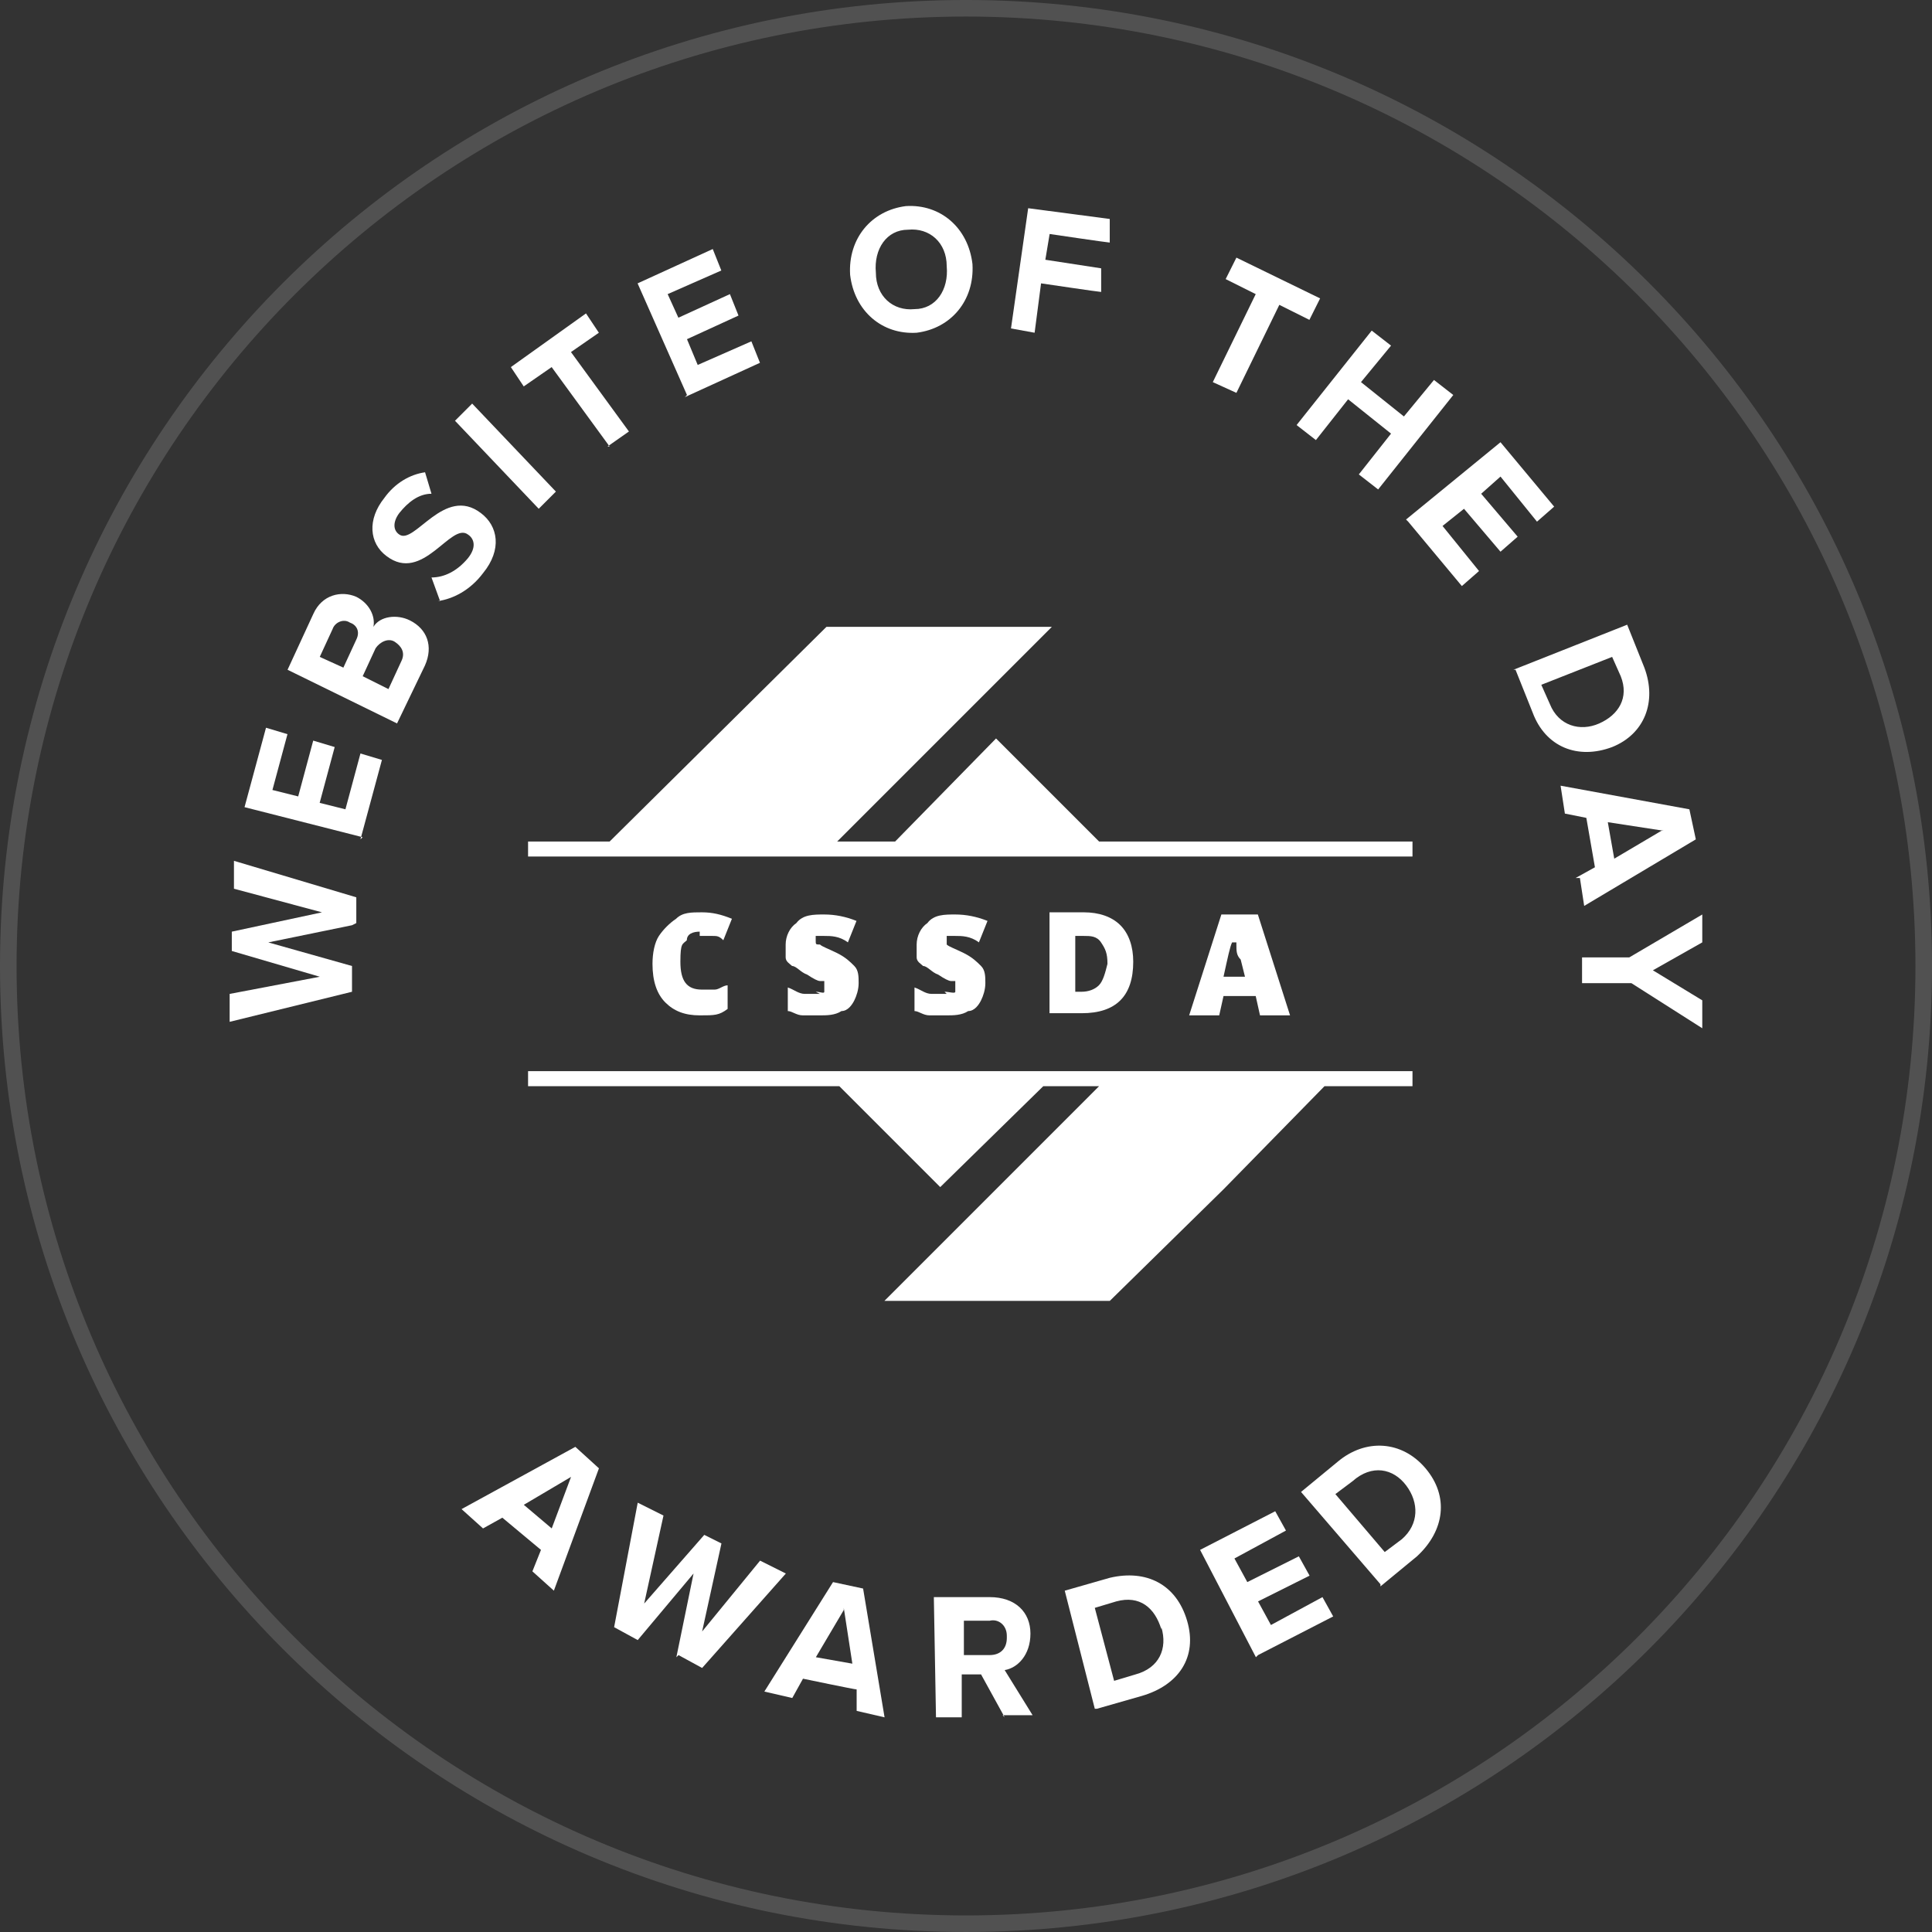 <svg width="107" height="107" viewBox="0 0 107 107" fill="none" xmlns="http://www.w3.org/2000/svg">
<rect x="0" y="0" width="107" height="107" fill="#333333" stroke="none"/>
<g clip-path="url(#clip0_126_2611)">
<mask id="mask0_126_2611" style="mask-type:luminance" maskUnits="userSpaceOnUse" x="0" y="0" width="107" height="107">
<path d="M107 53.5C107 23.953 83.047 0 53.5 0C23.953 0 0 23.953 0 53.5C0 83.047 23.953 107 53.5 107C83.047 107 107 83.047 107 53.5Z" fill="white"/>
</mask>
<g mask="url(#mask0_126_2611)">
<path d="M38.752 51.835C38.99 51.835 39.228 51.835 39.466 51.835C39.703 51.835 39.822 51.835 40.06 52.073L40.536 50.884C39.941 50.646 39.466 50.527 38.871 50.527C38.277 50.527 37.801 50.527 37.444 50.884C37.088 51.122 36.731 51.478 36.493 51.835C36.256 52.192 36.137 52.786 36.137 53.381C36.137 54.332 36.374 55.045 36.85 55.521C37.326 55.996 37.92 56.234 38.752 56.234C39.584 56.234 39.822 56.234 40.298 55.877V54.57C40.06 54.57 39.822 54.807 39.584 54.807C39.347 54.807 39.109 54.807 38.871 54.807C38.039 54.807 37.682 54.332 37.682 53.262C37.682 52.192 37.801 52.311 38.039 52.073C38.039 51.716 38.396 51.597 38.752 51.597V51.835Z" fill="white"/>
<path d="M45.414 55.045C45.176 55.045 44.819 55.045 44.582 55.045C44.225 55.045 43.987 54.808 43.631 54.689V55.996C43.868 55.996 44.106 56.234 44.463 56.234C44.819 56.234 45.057 56.234 45.414 56.234C45.771 56.234 46.246 56.234 46.603 55.996C46.959 55.996 47.197 55.64 47.316 55.402C47.435 55.164 47.554 54.808 47.554 54.451C47.554 54.094 47.554 53.738 47.316 53.5C47.078 53.262 46.841 53.024 46.365 52.786C45.889 52.549 45.533 52.43 45.414 52.311C45.176 52.311 45.176 52.311 45.176 52.073C45.176 51.835 45.176 51.835 45.176 51.835C45.176 51.835 45.414 51.835 45.652 51.835C46.008 51.835 46.484 51.835 46.959 52.192L47.435 51.003C46.841 50.765 46.246 50.647 45.652 50.647C45.057 50.647 44.463 50.647 44.106 51.122C43.749 51.36 43.512 51.835 43.512 52.311C43.512 52.786 43.512 52.786 43.512 53.024C43.512 53.262 43.749 53.381 43.868 53.5C44.106 53.5 44.344 53.856 44.701 53.975C45.057 54.213 45.295 54.332 45.414 54.332C45.533 54.332 45.414 54.332 45.652 54.332C45.652 54.332 45.652 54.332 45.652 54.57C45.652 54.808 45.652 54.808 45.652 54.926C45.652 55.045 45.414 54.926 45.176 54.926L45.414 55.045Z" fill="white"/>
<path d="M52.432 55.045C52.194 55.045 51.837 55.045 51.6 55.045C51.243 55.045 51.005 54.808 50.648 54.689V55.996C50.886 55.996 51.124 56.234 51.481 56.234C51.837 56.234 52.075 56.234 52.432 56.234C52.788 56.234 53.264 56.234 53.621 55.996C53.977 55.996 54.215 55.64 54.334 55.402C54.453 55.164 54.572 54.808 54.572 54.451C54.572 54.094 54.572 53.738 54.334 53.5C54.096 53.262 53.858 53.024 53.383 52.786C52.907 52.549 52.551 52.43 52.432 52.311V52.073V51.835C52.432 51.835 52.67 51.835 52.907 51.835C53.264 51.835 53.739 51.835 54.215 52.192L54.691 51.003C54.096 50.765 53.502 50.647 52.907 50.647C52.313 50.647 51.718 50.647 51.362 51.122C51.005 51.36 50.767 51.835 50.767 52.311C50.767 52.786 50.767 52.786 50.767 53.024C50.767 53.262 51.005 53.381 51.124 53.5C51.362 53.5 51.6 53.856 51.956 53.975C52.313 54.213 52.551 54.332 52.669 54.332C52.788 54.332 52.67 54.332 52.907 54.332C52.907 54.332 52.907 54.332 52.907 54.57C52.907 54.808 52.907 54.808 52.907 54.926C52.907 55.045 52.551 54.926 52.313 54.926L52.432 55.045Z" fill="white"/>
<path d="M62.762 53.262C62.762 52.43 62.524 51.716 62.048 51.241C61.573 50.765 60.859 50.527 60.027 50.527H58.125V56.115H59.908C60.859 56.115 61.573 55.877 62.048 55.402C62.524 54.926 62.762 54.213 62.762 53.262ZM60.859 54.57C60.622 54.807 60.265 54.926 59.908 54.926H59.552V51.835H60.027C60.384 51.835 60.741 51.835 60.978 52.192C61.216 52.548 61.335 52.786 61.335 53.381C61.216 53.856 61.097 54.332 60.859 54.57Z" fill="white"/>
<path d="M69.545 55.164L69.783 56.234H71.447L69.664 50.647H67.643L65.859 56.234H67.524L67.762 55.164H69.545ZM68.475 52.192C68.475 51.954 68.475 51.717 68.475 51.598C68.475 51.598 68.475 51.954 68.475 52.311C68.475 52.668 68.475 52.905 68.713 53.143L68.951 54.094H67.762C67.999 53.024 68.118 52.43 68.237 52.192H68.475Z" fill="white"/>
<path d="M60.87 46.605L55.164 40.898L49.576 46.605H46.366L58.255 34.716H45.772L33.764 46.605H29.246V47.437H78.228V46.605H60.87Z" fill="white"/>
<path d="M29.246 60.157H46.485L52.073 65.745L57.779 60.157H60.87L48.982 72.046H61.465L67.766 65.864L73.354 60.157H78.228V59.325H29.246V60.157Z" fill="white"/>
<path d="M29.486 87.026L29.961 85.838L27.821 84.054L26.751 84.649L25.562 83.579L31.864 80.131L33.171 81.32L30.675 88.096L29.486 87.026ZM31.626 81.795L29.01 83.341L30.556 84.649L31.626 81.795Z" fill="white"/>
<path d="M37.459 91.783L38.411 87.146L35.319 90.832L34.012 90.118L35.319 83.223L36.746 83.936L35.676 88.81L39.005 85.006L39.956 85.481L38.886 90.356L42.096 86.433L43.523 87.146L38.886 92.377L37.578 91.664L37.459 91.783Z" fill="white"/>
<path d="M47.444 94.754V93.566C47.325 93.566 44.472 92.971 44.472 92.971L43.878 94.041L42.332 93.684L46.136 87.621L47.801 87.978L48.99 95.111L47.444 94.754ZM46.731 89.167L45.185 91.782L47.206 92.139L46.731 89.048V89.167Z" fill="white"/>
<path d="M55.642 95.111L54.334 92.733H53.264V95.111H51.838L51.719 88.453H54.81C56.236 88.453 57.069 89.285 57.069 90.474C57.069 91.663 56.355 92.376 55.642 92.495L57.188 94.992H55.523L55.642 95.111ZM55.761 90.593C55.761 89.999 55.285 89.642 54.81 89.761H53.383V91.663H54.81C55.404 91.663 55.761 91.306 55.761 90.712V90.593Z" fill="white"/>
<path d="M60.633 94.636L58.969 88.097L61.465 87.383C63.486 86.908 65.151 87.74 65.745 89.761C66.34 91.782 65.27 93.328 63.249 93.922L60.752 94.636H60.633ZM64.319 90.237C63.962 89.048 63.13 88.335 61.822 88.691L60.633 89.048L61.703 93.09L62.892 92.733C64.2 92.377 64.675 91.307 64.319 90.118V90.237Z" fill="white"/>
<path d="M69.556 91.782L66.465 85.837L70.626 83.697L71.22 84.767L68.367 86.313L69.08 87.621L71.934 86.194L72.528 87.264L69.675 88.691L70.388 89.998L73.242 88.453L73.836 89.523L69.675 91.663L69.556 91.782Z" fill="white"/>
<path d="M76.454 87.74L72.055 82.628L74.076 80.963C75.621 79.656 77.642 79.775 78.95 81.32C80.258 82.866 80.02 84.768 78.475 86.195L76.454 87.859V87.74ZM77.88 82.271C77.167 81.32 75.978 81.082 74.908 82.034L73.957 82.747L76.691 85.957L77.642 85.243C78.594 84.411 78.594 83.222 77.88 82.271Z" fill="white"/>
<path d="M19.495 51.242L14.859 52.193L19.495 53.5V54.927L12.719 56.592V55.046L17.712 54.095L12.838 52.668V51.598L17.831 50.528L12.957 49.22V47.675L19.733 49.696V51.123L19.495 51.242Z" fill="white"/>
<path d="M20.082 46.367L13.543 44.703L14.732 40.304L15.921 40.66L15.088 43.752L16.515 44.108L17.347 41.017L18.536 41.374L17.704 44.465L19.131 44.822L19.963 41.73L21.152 42.087L19.963 46.486L20.082 46.367Z" fill="white"/>
<path d="M21.989 40.066L15.926 37.094L17.352 34.003C17.828 32.933 18.898 32.695 19.73 33.052C20.444 33.409 20.8 34.122 20.681 34.717C21.038 34.122 21.989 34.003 22.702 34.36C23.654 34.835 24.01 35.786 23.535 36.856L21.989 40.066ZM19.374 34.479C19.017 34.241 18.541 34.479 18.422 34.835L17.709 36.381L19.017 36.975L19.73 35.43C19.968 34.954 19.73 34.598 19.374 34.479ZM21.87 35.549C21.514 35.311 21.038 35.549 20.8 35.905L20.087 37.451L21.514 38.164L22.227 36.619C22.465 36.143 22.227 35.786 21.87 35.549Z" fill="white"/>
<path d="M24.373 33.29L23.897 31.982C24.611 31.982 25.324 31.625 25.918 30.912C26.394 30.317 26.275 29.842 25.918 29.604C24.967 28.891 23.422 32.339 21.401 30.793C20.449 30.08 20.331 28.772 21.282 27.583C21.876 26.751 22.708 26.275 23.541 26.156L23.897 27.345C23.184 27.345 22.589 27.821 22.114 28.415C21.757 28.891 21.757 29.366 22.114 29.604C22.946 30.198 24.611 26.87 26.632 28.415C27.583 29.128 27.821 30.436 26.751 31.744C26.037 32.695 25.086 33.171 24.254 33.29H24.373Z" fill="white"/>
<path d="M29.836 28.177L25.199 23.303L26.15 22.352L30.787 27.226L29.836 28.177Z" fill="white"/>
<path d="M33.762 24.73L30.552 20.331L29.006 21.401L28.293 20.331L32.454 17.358L33.167 18.428L31.622 19.498L34.832 23.897L33.643 24.73H33.762Z" fill="white"/>
<path d="M38.047 21.876L35.312 15.694L39.474 13.792L39.949 14.981L36.977 16.289L37.571 17.596L40.425 16.289L40.9 17.477L38.047 18.785L38.641 20.212L41.614 18.904L42.089 20.093L37.928 21.995L38.047 21.876Z" fill="white"/>
<path d="M47.082 15.218C46.963 13.197 48.271 11.652 50.173 11.414C52.075 11.295 53.621 12.603 53.858 14.624C53.977 16.645 52.669 18.19 50.767 18.428C48.865 18.547 47.319 17.239 47.082 15.218ZM52.432 14.743C52.432 13.435 51.481 12.603 50.292 12.722C49.103 12.722 48.389 13.791 48.508 15.099C48.508 16.407 49.459 17.239 50.648 17.12C51.837 17.12 52.551 16.05 52.432 14.743Z" fill="white"/>
<path d="M55.992 18.19L56.943 11.532L61.461 12.127V13.434C61.342 13.434 58.132 12.959 58.132 12.959L57.894 14.386L60.986 14.861V16.169C60.867 16.169 57.657 15.693 57.657 15.693L57.3 18.428L55.992 18.19Z" fill="white"/>
<path d="M67.168 21.163L69.546 16.289L67.881 15.457L68.476 14.268L73.112 16.526L72.518 17.715L70.853 16.883L68.476 21.758L67.168 21.163Z" fill="white"/>
<path d="M75.256 26.275L77.04 24.016L74.662 22.114L72.879 24.373L71.809 23.541L75.97 18.31L77.04 19.142L75.375 21.163L77.753 23.065L79.418 21.044L80.487 21.876L76.326 27.107L75.256 26.275Z" fill="white"/>
<path d="M77.871 28.772L83.102 24.492L86.074 28.059L85.123 28.891L83.102 26.394L82.032 27.346L84.053 29.723L83.102 30.555L81.081 28.178L79.892 29.129L81.913 31.625L80.962 32.458L77.99 28.891L77.871 28.772Z" fill="white"/>
<path d="M83.816 37.094L90.118 34.598L91.069 36.975C91.782 38.878 91.069 40.661 89.285 41.374C87.383 42.088 85.6 41.374 84.886 39.472L83.935 37.094H83.816ZM88.572 40.066C89.642 39.591 90.236 38.64 89.761 37.451L89.285 36.381L85.362 37.926L85.838 38.996C86.313 40.185 87.502 40.542 88.572 40.066Z" fill="white"/>
<path d="M87.262 48.626L88.332 48.032L87.856 45.297L86.668 45.059L86.43 43.514L93.563 44.822L93.92 46.486L87.737 50.172L87.5 48.626H87.262ZM92.136 46.01L89.045 45.535L89.402 47.556L92.017 46.01H92.136Z" fill="white"/>
<path d="M87.5 53.024H90.234L94.277 50.647V52.192L91.542 53.738L94.277 55.402V56.948L90.353 54.451H87.619V53.024H87.5Z" fill="white"/>
</g>
<path d="M53.501 0.458H53.5C24.206 0.458 0.459 24.206 0.459 53.5V53.5C0.459 82.794 24.206 106.541 53.5 106.541H53.501C82.794 106.541 106.542 82.794 106.542 53.5V53.5C106.542 24.206 82.794 0.458 53.501 0.458Z" stroke="white" stroke-opacity="0.15" stroke-width="0.917"/>
</g>
<defs>
<clipPath id="clip0_126_2611">
<rect width="107" height="107" fill="white"/>
</clipPath>
</defs>
</svg>
